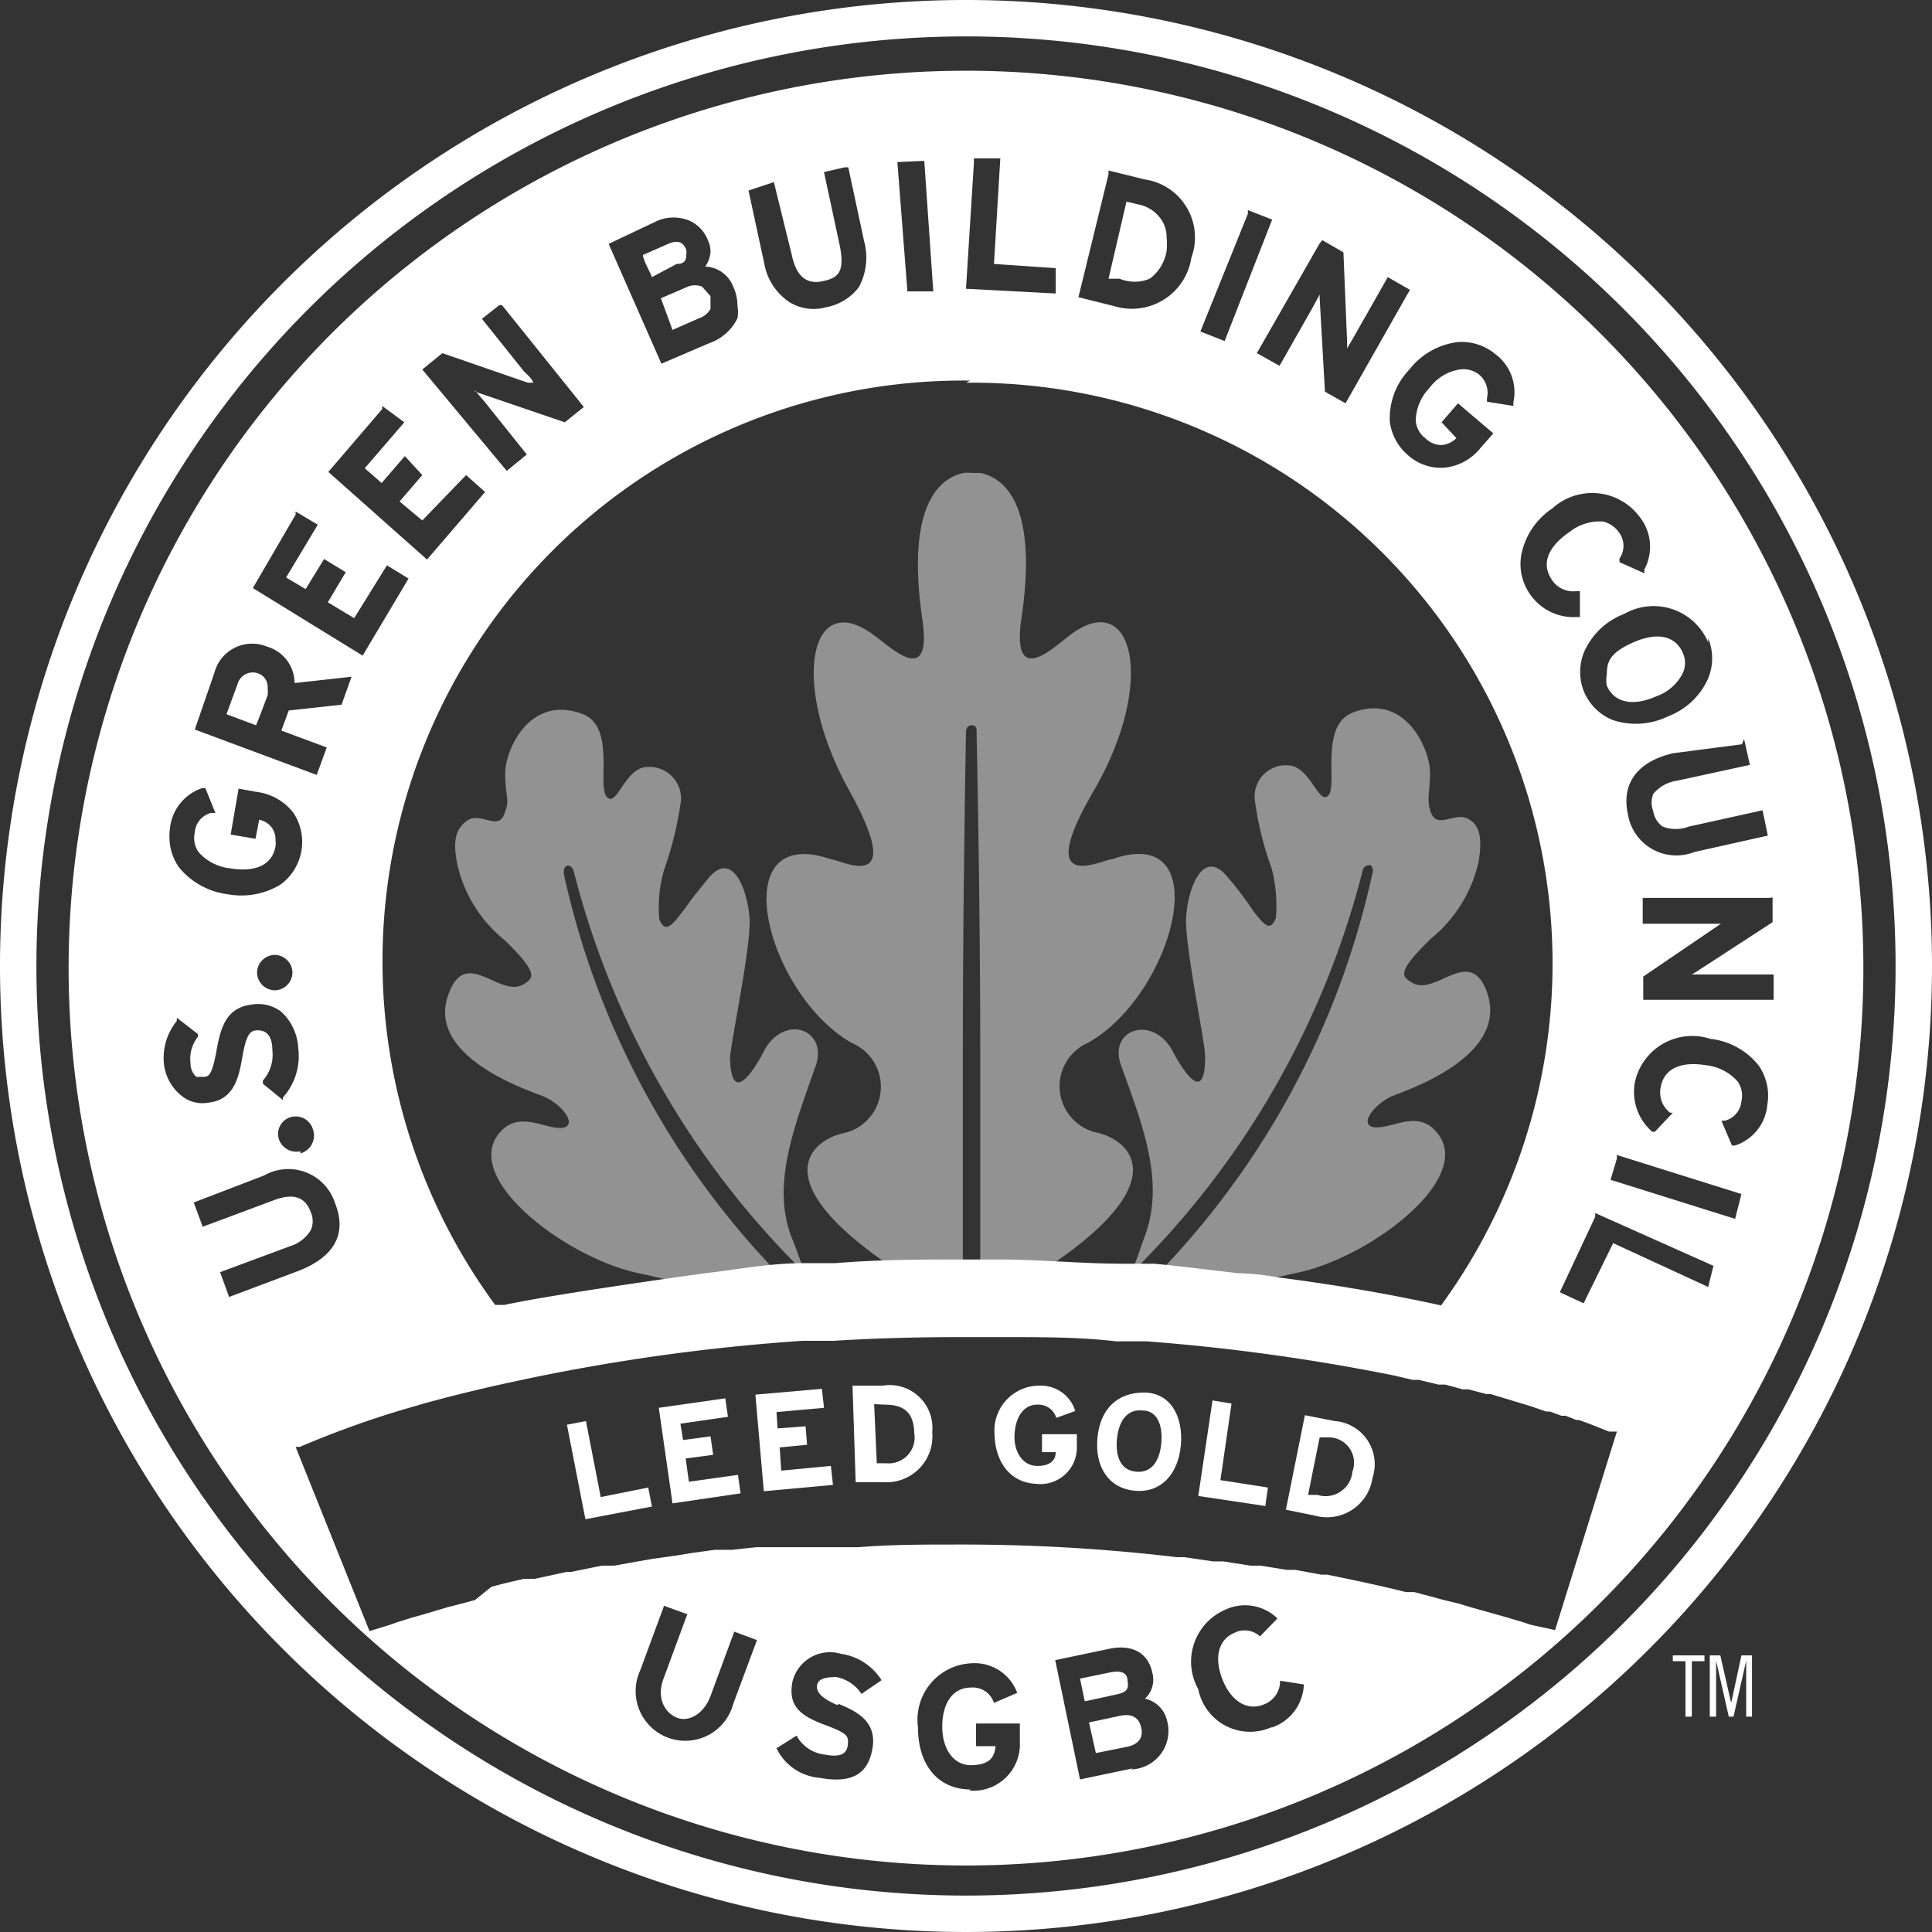 <?xml version="1.0" encoding="UTF-8"?> <svg xmlns="http://www.w3.org/2000/svg" viewBox="0 0 36.6 36.6"><rect x="0" y="0" width="36.6" height="36.6" fill="#333333" stroke="none"/><title>icon-leed</title><g id="Layer_2" data-name="Layer 2"><g id="Layer_1-2" data-name="Layer 1"><g><g><path d="M30.44,12.78a.52.52,0,0,0,0,.21c.14.32.49.4.94.2a.89.89,0,0,0,.5-.44.46.46,0,0,0,0-.38c-.14-.33-.49-.4-.94-.2S30.44,12.54,30.44,12.78Z" fill="#fff"></path><path d="M21.36,31.84c0-.15-.12-.2-.32-.16l-.58.12.09.43.6-.13C21.34,32.06,21.39,32,21.36,31.84Z" fill="#fff"></path><path d="M21.78,5.28a.82.82,0,0,0,.32-.52,1.39,1.39,0,0,0,0-.27A.58.58,0,0,0,22,4.16a.68.68,0,0,0-.45-.29l-.21-.05L21,5.28l.21,0A.74.74,0,0,0,21.78,5.28Z" fill="#fff"></path><path d="M4.9,12.76a.3.3,0,0,0-.4.2l-.21.57.56.21c.05-.11.22-.57.22-.57a.8.8,0,0,0,0-.15A.27.27,0,0,0,4.9,12.76Z" fill="#fff"></path><path d="M21.24,32.5l-.61.13.13.58.6-.12c.22-.05.3-.18.26-.36S21.46,32.46,21.24,32.5Z" fill="#fff"></path><path d="M13,4.83a.25.25,0,0,0,0-.1c-.06-.15-.16-.18-.32-.12l-.5.22c0,.09.14.33.17.42L12.82,5C13,5,13,4.89,13,4.83Z" fill="#fff"></path><path d="M12.74,6.25l.5-.22a.38.38,0,0,0,.22-.18l0-.24-.16-.18a.37.37,0,0,0-.27,0l-.51.22Z" fill="#fff"></path><path d="M18.3,0A18.3,18.3,0,1,0,36.6,18.3,18.3,18.3,0,0,0,18.3,0Zm0,35.91A17.61,17.61,0,1,1,35.91,18.3,17.61,17.61,0,0,1,18.3,35.91Z" fill="#fff"></path><polygon points="12.35 28.54 12.28 28.18 11.38 28.36 11.1 26.92 10.74 26.99 11.09 28.78 12.35 28.54" fill="#fff"></polygon><polygon points="14.03 28.29 13.98 27.94 13.05 28.07 12.99 27.63 13.51 27.56 13.46 27.21 12.94 27.28 12.89 26.97 13.79 26.84 13.74 26.49 12.48 26.67 12.74 28.48 14.03 28.29" fill="#fff"></polygon><polygon points="15.78 28.13 15.74 27.77 14.8 27.86 14.77 27.42 15.29 27.37 15.26 27.02 14.73 27.06 14.71 26.75 15.61 26.67 15.57 26.31 14.31 26.42 14.47 28.25 15.78 28.13" fill="#fff"></polygon><path d="M16.76,28.08a.87.87,0,0,0,.9-.95.81.81,0,0,0-.94-.88l-.57,0,.06,1.83Zm0-1.47c.38,0,.55.16.56.54a.49.49,0,0,1-.53.57h-.18l-.05-1.12Z" fill="#fff"></path><path d="M19.63,28.11a.69.69,0,0,0,.77-.7v-.24l-.66,0v.34H20c0,.16-.12.27-.37.26s-.43-.26-.41-.6.18-.57.45-.56a.35.35,0,0,1,.34.25l.36-.13a.68.68,0,0,0-.68-.48.85.85,0,0,0-.85.91C18.85,27.71,19.15,28.09,19.63,28.11Z" fill="#fff"></path><path d="M21.49,28.24c.5.05.83-.31.88-.86s-.2-1-.7-1-.83.31-.88.86S21,28.19,21.49,28.24Zm.15-1.52c.29,0,.39.29.36.62s-.18.57-.48.54-.39-.3-.36-.62S21.34,26.69,21.64,26.72Z" fill="#fff"></path><polygon points="24.02 28.18 23.12 28.04 23.33 26.59 22.97 26.53 22.7 28.34 23.97 28.53 24.02 28.18" fill="#fff"></polygon><path d="M26,28a.82.82,0,0,0-.72-1.08l-.56-.11-.36,1.79.54.11A.87.87,0,0,0,26,28Zm-1-.77.19,0a.48.48,0,0,1,.43.65.51.51,0,0,1-.66.44l-.18,0Z" fill="#fff"></path><polygon points="31.69 31.47 31.93 31.47 31.93 32.52 32.05 32.52 32.05 31.47 32.29 31.47 32.29 31.36 31.69 31.36 31.69 31.47" fill="#fff"></polygon><polygon points="32.8 32.24 32.79 32.24 32.59 31.36 32.39 31.36 32.39 32.52 32.51 32.52 32.51 31.46 32.51 31.46 32.75 32.52 32.84 32.52 33.08 31.46 33.08 31.46 33.08 32.52 33.19 32.52 33.19 31.36 32.99 31.36 32.8 32.24" fill="#fff"></polygon></g><g><path d="M22.18,19.85c-.4-.62-1.19-.33-.94.34.44,1.21.84,2.26.42,3.3-.05.14-.13.39-.23.63a16.32,16.32,0,0,0,4.39-7.65.13.13,0,0,1,.13-.08c.05,0,.07.1.05.15a15.7,15.7,0,0,1-5.22,8.67l.54,0,.18-.1a15.3,15.3,0,0,1,3.08-1c1.36-.28,3.41-1.81,2.62-2.68-.29-.33-.67-.15-.92-.1-.62.15-.37-.34.08-.56.17-.08,2.28-.73,1.8-2-.34-.88-1,.17-1.45-.18-.15-.1-.24-.19.4-.81a2.63,2.63,0,0,0,.9-1.45c.06-.38.06-.68-.2-.82s-.61.24-.72-.17c-.06-.21,0-.34,0-.72s-.43-1.49-1.44-1.13c-.66.23-.31,1.36-.48,1.57s-.32-.45-.69-.55a.59.59,0,0,0-.71.63,6,6,0,0,0,.32,1.31,2.79,2.79,0,0,1,.08.94c-.1.25-.2.17-.44-.15a6.24,6.24,0,0,0-.47-.62c-.47-.58-.76.22-.79.76s.37,2.4.36,2.64C22.83,21.16,22.2,19.88,22.18,19.85Z" fill="#929292"></path><path d="M16.14,19.76a.9.9,0,0,1-.13,1.7c-.67.13-1.72,1,1.51,2.94a1,1,0,0,1,.38.73h.34c0-1.48,0-3.57,0-5.22,0-2.89.06-6.05.06-6.05s0-.12.11-.12.09.12.09.12.07,3.16.07,6.05c0,1.65,0,3.74,0,5.22h.3a1,1,0,0,1,.37-.74c3.23-1.92,2.18-2.81,1.51-2.94a.9.9,0,0,1-.13-1.7c1.63-.92,2.47-4.19.44-3.47-.18,0-1.51.71-.34-1.3s.77-3.79-.38-3c-.3.2-1.16,1.11-1-.2.31-2-.18-2.69-.76-2.82l-.11,0h-.06a.63.63,0,0,0-.16,0c-.58.13-1.07.83-.77,2.82.17,1.31-.68.4-1,.2-1.15-.78-1.5,1-.39,3s-.15,1.31-.34,1.3C13.68,15.57,14.51,18.84,16.14,19.76Z" fill="#929292"></path><path d="M10.32,20.78c.46.22.7.71.09.56-.25-.05-.63-.23-.93.1-.78.87,1.26,2.4,2.62,2.68a15.45,15.45,0,0,1,3.09,1l.15.08.55,0a15.7,15.7,0,0,1-5.21-8.65c0-.05,0-.14.07-.15s.1.06.12.11a16.3,16.3,0,0,0,4.39,7.62c-.1-.24-.18-.49-.24-.63-.42-1,0-2.09.43-3.3.24-.67-.54-1-.95-.34,0,0-.64,1.31-.67.19,0-.24.4-2.11.37-2.64s-.32-1.34-.79-.76-.26.33-.48.62-.33.4-.44.15a2.57,2.57,0,0,1,.09-.94,6.61,6.61,0,0,0,.32-1.31.6.6,0,0,0-.72-.63c-.37.1-.51.77-.69.55s.18-1.34-.47-1.57c-1-.36-1.45.7-1.45,1.13s.09.51,0,.72c-.1.41-.45,0-.71.17s-.27.44-.2.82a2.57,2.57,0,0,0,.9,1.45c.64.62.54.71.4.81-.46.35-1.11-.7-1.45.18C8,20.05,10.15,20.7,10.32,20.78Z" fill="#929292"></path></g><path d="M18.3,1.34a17,17,0,1,0,17,17A17,17,0,0,0,18.3,1.34ZM33.58,17v.47l-1.43.93-.1.06h.28l1.27,0v.48l-2.47,0v-.44l1.47-1,.06,0H32.4l-1.28,0v-.49l2.4,0Zm-.54-3,.11.49-1.38.3a.7.7,0,0,0-.45.25.45.45,0,0,0,0,.33.43.43,0,0,0,.18.29.69.69,0,0,0,.49,0l1.4-.31.1.48-1.39.31a.93.93,0,0,1-1.26-.71c-.13-.59.18-1,.85-1.16L33,14.1Zm-.68-1.91a1,1,0,0,1,0,.76,1.35,1.35,0,0,1-.76.72,1.39,1.39,0,0,1-1.05.07,1,1,0,0,1-.54-.53,1,1,0,0,1,0-.76,1.35,1.35,0,0,1,.76-.72A1.12,1.12,0,0,1,32.36,12.17Zm0,12.29-1.8-.83L30,24.69l-.45-.21.67-1.43,0-.07,2.24,1ZM29.41,9.63a1.12,1.12,0,0,1,1.65.16.91.91,0,0,1,.09,1l0,.07-.47-.21,0-.07a.42.42,0,0,0,0-.48.52.52,0,0,0-.31-.22.92.92,0,0,0-.64.2c-.41.28-.53.6-.34.89a.48.48,0,0,0,.46.23h.08v.49h-.07a1,1,0,0,1-.88-.44,1,1,0,0,1-.16-.74A1.37,1.37,0,0,1,29.41,9.63ZM28.33,6.71a.9.9,0,0,1,.34.91v.07l-.5-.08V7.54A.45.45,0,0,0,28,7.08.49.49,0,0,0,27.65,7a.88.88,0,0,0-.57.35.91.91,0,0,0-.26.62.46.46,0,0,0,.18.33.43.43,0,0,0,.33.13.46.46,0,0,0,.26-.13L27.31,8l.31-.36.67.57-.23.26a1,1,0,0,1-.7.39.93.93,0,0,1-.69-.24A1,1,0,0,1,26.33,8a1.33,1.33,0,0,1,.37-1,1.37,1.37,0,0,1,.92-.52A1,1,0,0,1,28.33,6.71ZM25.05,4.55l.4.23.07,1.71V6.6l.14-.24.63-1.11.42.24L25.49,7.64l-.39-.22L25,5.65V5.58l-.13.24-.63,1.11-.43-.24L25,4.61Zm-1.41-.5,0-.07.46.18-.9,2.3-.46-.18ZM21,3.3l0-.07.69.17a1.11,1.11,0,0,1,.88,1.48,1.14,1.14,0,0,1-1.46.92l-.68-.17Zm-2.55-.22V3l.5,0s-.11,1.84-.12,2L20,5.08l0,.48L18.3,5.47ZM18.3,7.25a11,11,0,0,1,9,17.48c-1-.22-2-.39-3.08-.53a4.66,4.66,0,0,0-.76-.08c-.53-.06-1.06-.13-1.6-.18l-.6,0c-.71,0-1.45-.07-2.22-.08h-.74c-.81,0-1.65,0-2.48.07l-.61,0c-.63,0-1.24.12-1.85.19,0,0-2.84.39-3.8.6l-.18,0a11,11,0,0,1,9-17.51Zm-.86-4.2h.07l.17,2.47-.49,0L17,3.07Zm-2.78.4L15,4.83c.08.39.27.56.57.5s.44-.16.34-.67l-.3-1.4L16,3.17h.07l.3,1.4a1.18,1.18,0,0,1-.1.87,1,1,0,0,1-.62.38.87.87,0,0,1-.7-.1A1.11,1.11,0,0,1,14.48,5l-.3-1.39Zm-2.2.73a.79.79,0,0,1,.6,0,.67.67,0,0,1,.35.37.5.5,0,0,1,.05.23.56.56,0,0,1-.1.27.59.59,0,0,1,.53.38.84.84,0,0,1,.08.36.67.67,0,0,1,0,.24.93.93,0,0,1-.53.47l-.91.39-1-2.27ZM8.38,6.69,10,7.25l.1,0c0-.06-.17-.21-.17-.21l-.8-1,.33-.26.05,0,1.55,1.93L10.7,8,9,7.42,9,7.4l.18.21.8,1-.38.31L8,7ZM7.24,7.75l0-.06L7.66,8l-.75.87.32.28.44-.51L8,9l-.43.5L8,9.86,8.83,9l.36.32-1.1,1.28L6.22,8.94Zm-1.64,2,0-.06.42.25-.6,1,.37.22.35-.57.41.25-.34.57.5.3.62-1,.41.25-.87,1.46L4.79,11.14Zm-1.54,3a.74.74,0,0,1,1-.5.72.72,0,0,1,.52.69v0l1.08-.12-.19.53-1,.11-.14.38.86.32L6,14.68l-2.31-.86Zm1.63,9.06a.35.35,0,0,1-.41-.24.33.33,0,0,1,.24-.41h0a.34.34,0,0,1,.41.24A.35.35,0,0,1,5.69,21.85ZM3.22,15.69a.9.9,0,0,1,.61-.76l.06,0,.19.47L4,15.4a.41.41,0,0,0-.31.37.47.47,0,0,0,.07.37.93.93,0,0,0,.6.31c.49.08.8-.07.86-.42a.45.45,0,0,0,0-.11.4.4,0,0,0-.07-.24.39.39,0,0,0-.24-.15l-.07.36-.47-.08.15-.87.33.06a1.05,1.05,0,0,1,.71.4,1,1,0,0,1-.25,1.36,1.43,1.43,0,0,1-1,.18,1.42,1.42,0,0,1-.92-.51,1,1,0,0,1-.18-.56A1.1,1.1,0,0,1,3.22,15.69Zm2.32,2.73a.34.34,0,0,1-.33.34.34.34,0,0,1-.34-.33.34.34,0,0,1,.33-.34A.34.34,0,0,1,5.54,18.42ZM3.11,20.19a1.11,1.11,0,0,1,.24-.85l0-.06.4.31,0,.05a.67.67,0,0,0-.14.51.33.33,0,0,0,.11.25l.14,0c.1,0,.16-.05.24-.49s.18-.82.67-.88a.73.73,0,0,1,.55.13,1,1,0,0,1,.33.7,1.17,1.17,0,0,1-.29.93l0,.05-.38-.31,0-.06a.73.73,0,0,0,.18-.57c0-.36-.19-.39-.31-.38s-.19.1-.26.51-.17.81-.65.86a.63.63,0,0,1-.5-.13A.91.91,0,0,1,3.11,20.19Zm.56,2.59L5,22.27a.93.93,0,0,1,1.35.53c.22.56,0,1-.68,1.27l-1.33.5-.17-.47,1.32-.49a.7.7,0,0,0,.4-.31.42.42,0,0,0,0-.33c-.07-.19-.22-.42-.71-.23l-1.34.5Zm10.22,9.5a.94.94,0,1,1-1.76-.64l.45-1.22.44.16-.45,1.22c-.13.34,0,.62.23.73s.53-.05.66-.4l.45-1.22.43.16Zm2,0c.34.14.72.33.64.83s-.39.68-1,.57a1,1,0,0,1-.82-.56l.38-.24a.7.7,0,0,0,.54.36c.27.05.41,0,.43-.18s0-.22-.45-.39-.68-.35-.6-.8a.73.73,0,0,1,.92-.54,1.09,1.09,0,0,1,.77.5l-.38.26a.73.73,0,0,0-.48-.32c-.24,0-.34.05-.36.15S15.51,32.15,15.86,32.3Zm2.5,1.62c-.61,0-1-.45-1-1.18a1.07,1.07,0,0,1,1-1.21.86.86,0,0,1,.88.56l-.44.19a.42.42,0,0,0-.44-.29c-.35,0-.54.31-.54.74s.22.74.56.73.43-.15.45-.36h-.37v-.43l.83,0V33A.88.88,0,0,1,18.36,33.92Zm3.07-.4-1,.21-.47-2.26,1-.21c.44-.1.76.06.84.45a.49.49,0,0,1-.14.49.55.55,0,0,1,.42.42A.73.73,0,0,1,21.43,33.52Zm2.65-.79A1,1,0,0,1,22.7,32a1.07,1.07,0,0,1,.5-1.5.88.88,0,0,1,1,.16l-.33.34a.43.43,0,0,0-.48-.07c-.32.13-.39.49-.23.89s.46.6.78.47a.47.47,0,0,0,.31-.45l.45.07A.89.89,0,0,1,24.08,32.73Zm5.35-1.83L29,30.78l-.15-.05-.27-.08-.21-.06-.25-.07-.25-.07-.23-.07-.29-.07-.22-.06-.34-.09-.16,0c-.47-.12-1-.23-1.49-.33l-.11,0-.49-.09-.16,0-.5-.08-.19,0-.51-.08-.19,0-.55-.08h-.14a34.42,34.42,0,0,0-4.07-.24h-.11c-.63,0-1.25,0-1.85.05l-.81,0-.29,0-.52,0-.32,0-.46.05-.33,0-.43.06-.31.05-.43.06-.29.05-.44.08-.24,0-.59.12-.08,0-.6.13-.21,0-.38.09-.23.06L9,30.31l-.22.06-.31.08-.2.06L8,30.59l-.18.05-.29.09-.14.05L7,30.9,5.6,27.41h0l0,0h0l.08,0h0a18.32,18.32,0,0,1,2-.72l.38-.11c.51-.14,1.08-.28,1.69-.41a37.79,37.79,0,0,1,5.46-.77l.59,0c.8-.05,1.61-.07,2.4-.07H19c.74,0,1.46,0,2.14.08l.58,0a38.56,38.56,0,0,1,4.7.65l.34.08.12,0,.37.09.13,0,.33.09.11,0,.34.09.08,0,.76.23h0l.29.1.07,0,.22.08.08,0,.2.08.05,0,.22.08h0l.2.08h0l.15.06,0,0,.09,0h0l.06,0h0l0,0h0Zm3.41-7.79-2.36-.74.12-.4,0-.07,2.36.74Zm0-1.39-.06,0-.2-.47.07,0a.42.42,0,0,0,.31-.37.47.47,0,0,0-.07-.37.93.93,0,0,0-.6-.31c-.49-.08-.8.07-.86.42a.48.48,0,0,0,.18.48l.05,0-.34.36-.05,0a1,1,0,0,1-.33-.93,1.11,1.11,0,0,1,1.43-.83,1.36,1.36,0,0,1,.92.51,1,1,0,0,1,.16.74A.89.89,0,0,1,32.8,21.72Z" fill="#fff"></path></g></g></g></svg> 